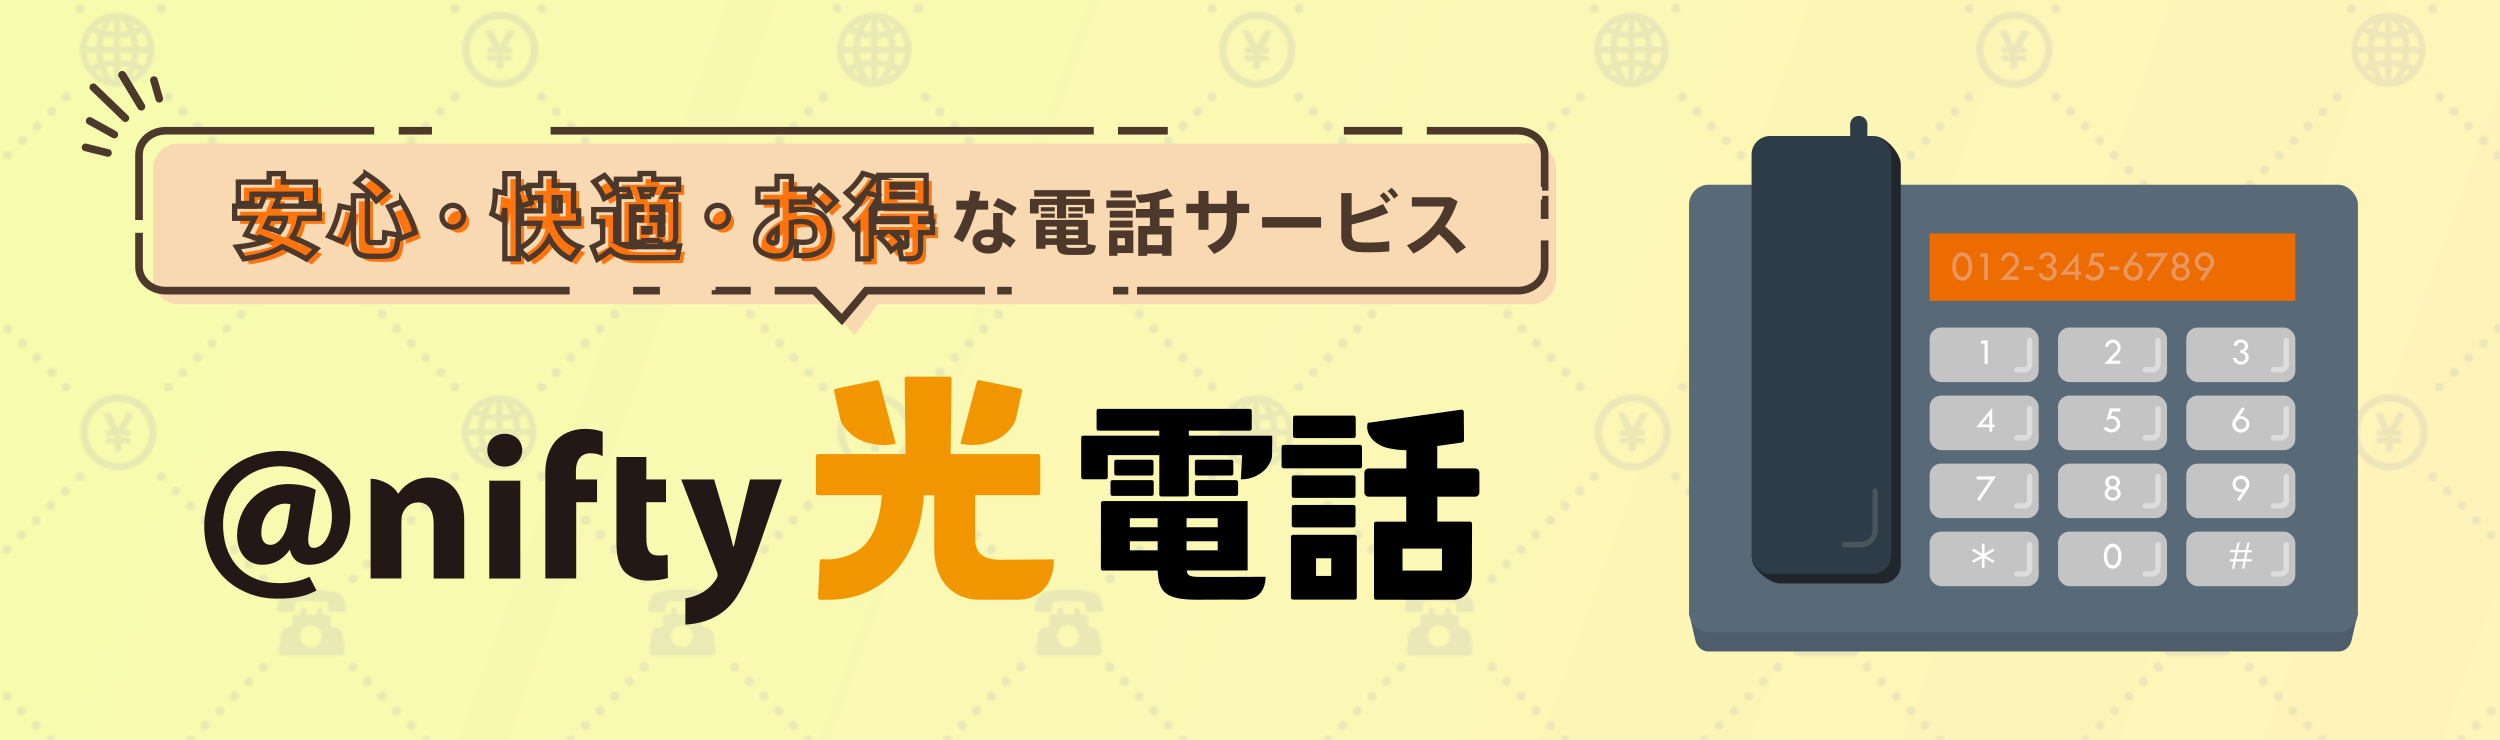 <?xml version="1.0" encoding="UTF-8"?>
<svg xmlns="http://www.w3.org/2000/svg" xmlns:xlink="http://www.w3.org/1999/xlink" viewBox="0 0 980 290">
  <defs>
    <style>
      .cls-1 {
        fill: #4c392c;
      }

      .cls-2 {
        filter: url(#drop-shadow-10);
      }

      .cls-3 {
        filter: url(#drop-shadow-7);
      }

      .cls-4 {
        fill: #ec6c00;
      }

      .cls-5 {
        fill: #fff;
      }

      .cls-6, .cls-7, .cls-8, .cls-9, .cls-10, .cls-11, .cls-12, .cls-13 {
        fill: none;
      }

      .cls-6, .cls-7, .cls-8, .cls-10, .cls-13 {
        stroke-linecap: round;
        stroke-linejoin: round;
      }

      .cls-6, .cls-8 {
        stroke: #bababa;
        stroke-width: 5px;
      }

      .cls-14 {
        fill: #f29600;
      }

      .cls-7 {
        stroke: #4b555b;
      }

      .cls-7, .cls-10 {
        stroke-width: 2.11px;
      }

      .cls-15 {
        fill: url(#_名称未設定グラデーション_102);
        opacity: .3;
      }

      .cls-15, .cls-16, .cls-17 {
        mix-blend-mode: multiply;
      }

      .cls-18 {
        filter: url(#drop-shadow-4);
      }

      .cls-19 {
        fill: #bababa;
      }

      .cls-20 {
        isolation: isolate;
      }

      .cls-21 {
        fill: #2e3c47;
      }

      .cls-22 {
        filter: url(#drop-shadow-8);
      }

      .cls-23 {
        fill: #1f272d;
      }

      .cls-24 {
        filter: url(#drop-shadow-3);
      }

      .cls-25 {
        filter: url(#drop-shadow-11);
      }

      .cls-26 {
        filter: url(#drop-shadow-1);
      }

      .cls-27 {
        fill: #e89760;
      }

      .cls-8 {
        stroke-dasharray: 0 0 0 11.4;
      }

      .cls-9 {
        stroke-width: 2.09px;
      }

      .cls-9, .cls-11 {
        stroke-miterlimit: 10;
      }

      .cls-9, .cls-11, .cls-13 {
        stroke: #4c392c;
      }

      .cls-28 {
        filter: url(#drop-shadow-6);
      }

      .cls-29 {
        fill: #fffadc;
      }

      .cls-30 {
        fill: #ff740d;
      }

      .cls-16 {
        fill: #f9d9b2;
      }

      .cls-31 {
        filter: url(#drop-shadow-5);
      }

      .cls-32 {
        fill: #4e5d6b;
      }

      .cls-33 {
        filter: url(#drop-shadow-2);
      }

      .cls-10 {
        stroke: #ddd;
      }

      .cls-34 {
        clip-path: url(#clippath);
      }

      .cls-11, .cls-13 {
        stroke-width: 3px;
      }

      .cls-35 {
        filter: url(#drop-shadow-9);
      }

      .cls-36 {
        fill: #586977;
      }

      .cls-37 {
        filter: url(#drop-shadow-13);
      }

      .cls-38 {
        fill: #231815;
      }

      .cls-17 {
        fill: url(#_新規パターンスウォッチ_2);
        opacity: .25;
      }

      .cls-39 {
        filter: url(#drop-shadow-12);
      }

      .cls-40 {
        fill: #c4c4c4;
      }
    </style>
    <linearGradient id="_名称未設定グラデーション_102" data-name="名称未設定グラデーション 102" x1="12.37" y1="-28.84" x2="949.37" y2="312.2" gradientUnits="userSpaceOnUse">
      <stop offset="0" stop-color="#e3ff3f"/>
      <stop offset="1" stop-color="#ffe66a"/>
    </linearGradient>
    <clipPath id="clippath">
      <rect class="cls-12" width="980" height="290"/>
    </clipPath>
    <pattern id="_新規パターンスウォッチ_2" data-name="新規パターンスウォッチ 2" x="0" y="0" width="417.62" height="419.55" patternTransform="translate(180.42 -2828.18) scale(.71)" patternUnits="userSpaceOnUse" viewBox="0 0 417.62 419.55">
      <g>
        <rect class="cls-12" width="417.62" height="419.55"/>
        <path class="cls-19" d="m42.01,22.01c0,4.27-1.31,8.24-3.55,11.53-.11.16-.23.32-.34.48-.23.32-.47.63-.72.94-.12.15-.25.3-.38.44-3.23,3.74-7.79,6.3-12.95,6.95-.33.04-.67.07-1,.1-.37.03-.75.05-1.13.05-.15,0-.29.01-.44.01h0c-.15,0-.29,0-.44-.01-.38,0-.75-.03-1.13-.05-.34-.03-.67-.06-1-.1-5.16-.65-9.72-3.2-12.95-6.95-.13-.15-.25-.29-.38-.44-.25-.31-.49-.62-.72-.94,0,0,.01,0,.02-.01,0,0-.02,0-.02,0-.11-.16-.23-.31-.33-.47-.61-.9-1.16-1.86-1.62-2.85q.07,0,0,0c-.79-1.7-1.36-3.52-1.67-5.42-.17-1.06-.26-2.14-.26-3.25,0-.27,0-.53.02-.8.16-4.19,1.57-8.05,3.88-11.22.11-.16.23-.31.35-.47.24-.31.49-.62.75-.91.13-.15.26-.3.39-.44,3.2-3.49,7.6-5.87,12.54-6.49.33-.04.67-.08,1-.1.37-.03.75-.05,1.13-.05.15,0,.29-.01.44-.01h0c.15,0,.29,0,.44.01.38,0,.75.03,1.13.05.34.03.67.06,1,.1,4.94.62,9.34,2.99,12.54,6.49.03.04.07.08.1.11.1.11.19.22.28.33.26.3.51.6.75.91.12.15.23.31.35.47.37.51.72,1.04,1.04,1.58.93,1.56,1.65,3.26,2.14,5.05.33,1.23.55,2.5.65,3.81.04.52.07,1.04.07,1.58ZM9.87,9.6c.7.35,1.42.67,2.16.96.55-1.33,1.21-2.6,1.96-3.82-1.5.74-2.9,1.71-4.13,2.86Zm-5.3,10.65h5.31c.07-1.35.24-2.67.48-3.96.15-.81.32-1.62.54-2.4-1.17-.44-2.3-.96-3.38-1.55-1.4,2.03-2.34,4.31-2.76,6.72-.07.4-.13.8-.17,1.2Zm6.14,9.2s0-.03,0-.04c-.45-1.81-.72-3.7-.83-5.64h-5.31c.23,2.26.93,4.46,2.03,6.45.17.31.35.62.54.92,1.14-.64,2.33-1.21,3.57-1.69Zm3.29,7.84c-.87-1.41-1.62-2.91-2.23-4.47-.83.33-1.64.7-2.41,1.12,1.35,1.37,2.92,2.51,4.64,3.36Zm5.74-6.21c-.93.06-1.85.16-2.75.31-.62.1-1.24.22-1.85.36.02.05.04.09.06.14,1.32,3.25,3.1,5.58,4.45,7.04.03,0,.06,0,.09,0v-7.86Zm0-7.31h-6.34c.09,1.58.32,3.13.68,4.62.73-.18,1.48-.33,2.24-.45,1.12-.19,2.26-.32,3.42-.38v-3.79Zm0-8.06c-1.89-.1-3.73-.37-5.49-.79-.33,1.22-.57,2.49-.72,3.79-.06.51-.11,1.02-.14,1.53h6.34v-4.54Zm0-10.64s-.06,0-.09,0c-1.26,1.35-2.93,3.52-4.23,6.5,1.39.31,2.84.52,4.32.6v-7.11Zm9.27,1.66c.54.87,1.03,1.78,1.47,2.71.17.37.34.74.5,1.11.74-.28,1.47-.6,2.16-.96-.22-.2-.45-.4-.68-.59-1.06-.89-2.22-1.66-3.45-2.28Zm-5.75,5.45c1.47-.09,2.91-.29,4.29-.6-.19-.44-.39-.85-.6-1.26-1.19-2.33-2.57-4.09-3.64-5.25-.02,0-.03,0-.05,0v7.11Zm0,8.06h6.34c-.11-1.83-.4-3.62-.87-5.32-1.75.42-3.59.68-5.47.78v4.54Zm4.6,11.51c-1.48-.35-3.03-.58-4.6-.67v7.86s.06,0,.09,0c1.37-1.47,3.19-3.86,4.51-7.18Zm1.06-3.37c.11-.44.2-.89.28-1.34.2-1.07.33-2.16.4-3.27h-6.34v3.79c1.24.07,2.46.21,3.66.42.68.12,1.35.25,2.01.41Zm4.72,5.55c-.77-.41-1.58-.79-2.41-1.12-.61,1.57-1.35,3.07-2.23,4.47,1.72-.85,3.29-1.99,4.64-3.36Zm4.79-10.16h-5.31c-.03.53-.07,1.06-.13,1.58-.15,1.4-.38,2.77-.71,4.1,1.24.48,2.43,1.04,3.57,1.69,1.42-2.23,2.3-4.75,2.57-7.37Zm0-3.52c-.06-.54-.15-1.07-.25-1.6-.46-2.26-1.36-4.41-2.69-6.32-1.08.59-2.21,1.11-3.38,1.55.56,2.03.9,4.16,1.01,6.36h5.31Z"/>
        <rect class="cls-12" x="0" y="0" width="44.02" height="44.02"/>
        <g>
          <line class="cls-6" x1="101.39" y1="102.83" x2="101.39" y2="102.83"/>
          <line class="cls-8" x1="93.33" y1="94.77" x2="49" y2="50.44"/>
          <line class="cls-6" x1="44.97" y1="46.41" x2="44.97" y2="46.41"/>
        </g>
        <g>
          <path class="cls-19" d="m22.01,213.77c-9.37,0-17,7.63-17,17s7.63,17,17,17,17-7.63,17-17-7.63-17-17-17m0-4c11.6,0,21,9.4,21,21s-9.4,21-21,21S1.01,242.36,1.01,230.77s9.4-21,21-21h0Z"/>
          <g>
            <path class="cls-19" d="m19.51,234.33h-3.52c-.38,0-.69.31-.69.69v.93c0,.38.31.69.69.69h3.52c.38,0,.69.31.69.69v2.93c0,.38.31.69.69.69h1.63c.38,0,.69-.31.69-.69v-2.93c0-.38.31-.69.69-.69h3.52c.38,0,.69-.31.69-.69v-.93c0-.38-.31-.69-.69-.69h-3.52c-.38,0-.69-.31-.69-.69v-.75c0-.38.31-.69.69-.69h3.52c.38,0,.69-.31.69-.69v-.93c0-.38-.31-.69-.69-.69h-1.56c-.53,0-.86-.57-.6-1.02l4.09-7.27c.26-.46-.07-1.02-.6-1.02h-1.77c-.25,0-.49.14-.61.37l-4.02,7.58c-.27.5-.99.48-1.23-.03l-3.5-7.52c-.11-.24-.36-.4-.62-.4h-1.72c-.51,0-.84.53-.62.99l3.55,7.34c.22.46-.11.99-.62.99h-1.61c-.38,0-.69.31-.69.69v.93c0,.38.31.69.69.69h3.52c.38,0,.69.31.69.69v.75c0,.38-.31.69-.69.69Z"/>
            <path class="cls-19" d="m23.65,240.25v-2.93c0-.13.11-.24.24-.24h3.52c.63,0,1.14-.51,1.14-1.14v-.93c0-.63-.51-1.14-1.14-1.14h-3.52c-.13,0-.24-.11-.24-.24v-.75c0-.13.11-.24.24-.24h3.52c.63,0,1.14-.51,1.14-1.14v-.93c0-.63-.51-1.14-1.14-1.14h-1.56c-.12,0-.18-.08-.2-.12s-.06-.13,0-.24l4.09-7.27c.2-.36.2-.78,0-1.13-.21-.35-.57-.56-.98-.56h-1.77c-.42,0-.81.23-1,.6l-4.02,7.58c-.06.11-.16.13-.21.13-.05,0-.16-.01-.21-.14l-3.5-7.52c-.19-.4-.59-.66-1.03-.66h-1.72c-.39,0-.75.2-.96.53-.21.33-.23.74-.06,1.1l3.55,7.34c.05.11,0,.2-.01.23-.02.03-.08.11-.2.11h-1.61c-.63,0-1.14.51-1.14,1.14v.93c0,.63.51,1.14,1.14,1.14h3.52c.13,0,.24.11.24.24v.75c0,.13-.11.24-.24.24h-3.52c-.63,0-1.14.51-1.14,1.14v.93c0,.63.51,1.14,1.14,1.14h3.52c.13,0,.24.11.24.24v2.93c0,.63.51,1.14,1.14,1.14h1.63c.63,0,1.14-.51,1.14-1.14Zm-4.14-5.47c.63,0,1.14-.51,1.14-1.14v-.75c0-.63-.51-1.14-1.14-1.14h-3.52c-.13,0-.24-.11-.24-.24v-.93c0-.13.11-.24.24-.24h1.61c.39,0,.75-.2.96-.53.21-.33.23-.75.06-1.1l-3.55-7.34c-.05-.11,0-.2.01-.23s.08-.11.2-.11h1.72c.09,0,.18.05.22.14l3.5,7.52c.18.39.57.65,1,.66.43.01.83-.22,1.03-.6l4.02-7.58c.04-.08.12-.13.21-.13h1.77c.12,0,.18.08.2.12.02.04.06.13,0,.24l-4.09,7.27c-.2.36-.2.78,0,1.13.21.35.57.56.98.56h1.56c.13,0,.24.11.24.24v.93c0,.13-.11.24-.24.24h-3.52c-.63,0-1.14.51-1.14,1.14v.75c0,.63.51,1.14,1.14,1.14h3.52c.13,0,.24.11.24.24v.93c0,.13-.11.24-.24.24h-3.52c-.63,0-1.14.51-1.14,1.14v2.93c0,.13-.11.24-.24.24h-1.63c-.13,0-.24-.11-.24-.24v-2.93c0-.63-.51-1.14-1.14-1.14h-3.52c-.13,0-.24-.11-.24-.24v-.93c0-.13.11-.24.24-.24h3.52Z"/>
          </g>
        </g>
        <g>
          <line class="cls-6" x1="44.97" y1="256.86" x2="44.97" y2="256.86"/>
          <line class="cls-8" x1="53.03" y1="264.91" x2="97.36" y2="309.24"/>
          <line class="cls-6" x1="101.39" y1="313.27" x2="101.39" y2="313.27"/>
        </g>
        <rect class="cls-12" x="0" y="210.44" width="44.02" height="44.02"/>
        <g>
          <line class="cls-6" x1="208.05" y1="208.05" x2="208.05" y2="208.05"/>
          <line class="cls-8" x1="199.99" y1="199.99" x2="155.66" y2="155.66"/>
          <line class="cls-6" x1="151.63" y1="151.63" x2="151.63" y2="151.63"/>
        </g>
        <g>
          <rect class="cls-12" x="100.67" y="105.24" width="44.02" height="44.02"/>
          <g>
            <path class="cls-19" d="m141.67,119.34l-1.02-4.67c-.66-2.06-2.27-3.62-4.26-4.26h0s-5.06-1.53-13.78-1.53-13.38,1.45-13.38,1.45h.02c-2.11.59-3.84,2.18-4.53,4.34l-1.02,4.67c-.28.88.38,1.79,1.3,1.79h7.03c.76,0,1.37-.61,1.37-1.37v-2.31c0-.98.74-1.8,1.71-1.89,2.11-.19,4.69-.33,7.69-.33s5.42.14,7.44.32c.97.09,1.71.91,1.71,1.89v2.32c0,.76.61,1.37,1.37,1.37h7.03c.93,0,1.59-.9,1.3-1.79Z"/>
            <path class="cls-19" d="m138.36,145.41h-31.37c-1.52,0-2.7-1.34-2.5-2.85l1.14-8.63c.32-2.42,2.39-4.23,4.83-4.23h0c.88,0,1.6-.72,1.6-1.6v-3.77c0-1,.81-1.81,1.81-1.81h1.82c.47,0,.86-.38.86-.86v-1.74c0-.49.4-.89.89-.89h1.24c.49,0,.89.4.89.89v1.74c0,.47.38.86.86.86h4.48c.47,0,.86-.38.86-.86v-1.74c0-.49.4-.89.89-.89h1.24c.49,0,.89.4.89.89v1.74c0,.47.38.86.86.86h1.82c1,0,1.81.81,1.81,1.81v3.77c0,.88.72,1.6,1.6,1.6,2.44,0,4.51,1.81,4.83,4.23l1.14,8.63c.2,1.51-.98,2.85-2.5,2.85Zm-10.02-10.83c0-3.34-2.71-6.05-6.05-6.05s-6.05,2.71-6.05,6.05,2.71,6.05,6.05,6.05,6.05-2.71,6.05-6.05Z"/>
          </g>
        </g>
        <g>
          <line class="cls-6" x1="415.12" y1="256.86" x2="415.12" y2="256.86"/>
          <line class="cls-8" x1="407.06" y1="264.91" x2="362.73" y2="309.24"/>
          <line class="cls-6" x1="358.7" y1="313.27" x2="358.7" y2="313.27"/>
        </g>
        <g>
          <line class="cls-6" x1="101.39" y1="360.63" x2="101.39" y2="360.63"/>
          <line class="cls-8" x1="93.33" y1="368.69" x2="49" y2="413.02"/>
          <line class="cls-6" x1="44.97" y1="417.05" x2="44.97" y2="417.05"/>
        </g>
        <g>
          <line class="cls-6" x1="200.39" y1="417.05" x2="200.39" y2="417.05"/>
          <line class="cls-8" x1="192.33" y1="408.99" x2="148" y2="364.66"/>
          <line class="cls-6" x1="143.97" y1="360.63" x2="143.97" y2="360.63"/>
        </g>
        <g>
          <rect class="cls-12" x="100.67" y="314.24" width="44.02" height="44.02"/>
          <path class="cls-19" d="m147.26,346.07c0,2.5-2.03,4.53-4.53,4.53h-40.12c-2.5,0-4.53-2.03-4.53-4.53h4.93v-21.15c0-2.72,2.09-4.94,4.66-4.94h29.99c2.57,0,4.66,2.22,4.66,4.94v21.15h4.93Zm-17.96,0h9.58v-21.15c0-.8-.55-1.48-1.2-1.48h-29.99c-.65,0-1.2.68-1.2,1.48v21.15h9.58v.8c0,.78.64,1.42,1.42,1.42h10.4c.78,0,1.42-.64,1.42-1.42v-.8Z"/>
        </g>
        <g>
          <line class="cls-6" x1="309.39" y1="151.63" x2="309.39" y2="151.63"/>
          <line class="cls-8" x1="301.33" y1="159.69" x2="257" y2="204.02"/>
          <line class="cls-6" x1="252.97" y1="208.05" x2="252.97" y2="208.05"/>
        </g>
        <g>
          <line class="cls-6" x1="143.97" y1="313.27" x2="143.97" y2="313.27"/>
          <line class="cls-8" x1="152.03" y1="305.21" x2="196.36" y2="260.88"/>
          <line class="cls-6" x1="200.39" y1="256.86" x2="200.39" y2="256.86"/>
        </g>
        <path class="cls-19" d="m249.1,230.77c0,4.27-1.31,8.24-3.55,11.53-.11.16-.23.32-.34.48-.23.32-.47.63-.72.94-.12.15-.25.3-.38.44-3.23,3.74-7.79,6.3-12.95,6.95-.33.04-.67.07-1,.1-.37.03-.75.05-1.13.05-.15,0-.29.01-.44.01h0c-.15,0-.29,0-.44-.01-.38,0-.75-.03-1.13-.05-.34-.03-.67-.06-1-.1-5.16-.65-9.72-3.2-12.95-6.95-.13-.15-.25-.29-.38-.44-.25-.31-.49-.62-.72-.94,0,0,.01,0,.02-.01,0,0-.02,0-.02,0-.11-.16-.23-.31-.33-.47-.61-.9-1.16-1.86-1.62-2.85q.07,0,0,0c-.79-1.7-1.36-3.52-1.67-5.42-.17-1.06-.26-2.14-.26-3.25,0-.27,0-.53.02-.8.16-4.19,1.57-8.05,3.88-11.22.11-.16.23-.31.35-.47.24-.31.49-.62.75-.91.13-.15.26-.3.39-.44,3.2-3.49,7.6-5.87,12.54-6.49.33-.04.67-.08,1-.1.37-.03.75-.05,1.13-.05.15,0,.29-.01.44-.01h0c.15,0,.29,0,.44.01.38,0,.75.03,1.13.05.34.03.67.06,1,.1,4.94.62,9.34,2.99,12.54,6.49.03.04.07.08.1.11.1.11.19.22.28.33.26.3.51.6.75.91.12.15.23.31.35.47.37.51.72,1.04,1.04,1.58.93,1.56,1.65,3.26,2.14,5.05.33,1.23.55,2.5.65,3.81.04.52.07,1.04.07,1.58Zm-32.14-12.41c.7.35,1.42.67,2.16.96.55-1.33,1.21-2.6,1.96-3.82-1.5.74-2.9,1.71-4.13,2.86Zm-5.3,10.65h5.31c.07-1.35.24-2.67.48-3.96.15-.81.32-1.62.54-2.4-1.17-.44-2.3-.96-3.38-1.55-1.4,2.03-2.34,4.31-2.76,6.72-.07.4-.13.8-.17,1.2Zm6.14,9.2s0-.03,0-.04c-.45-1.81-.72-3.7-.83-5.64h-5.31c.23,2.26.93,4.46,2.03,6.45.17.31.35.62.54.92,1.14-.64,2.33-1.21,3.57-1.69Zm3.29,7.84c-.87-1.41-1.62-2.91-2.23-4.47-.83.33-1.64.7-2.41,1.12,1.35,1.37,2.92,2.51,4.64,3.36Zm5.74-6.21c-.93.06-1.85.16-2.75.31-.62.1-1.24.22-1.85.36.02.05.04.09.06.14,1.32,3.25,3.1,5.58,4.45,7.04.03,0,.06,0,.09,0v-7.86Zm0-7.31h-6.34c.09,1.58.32,3.13.68,4.62.73-.18,1.48-.33,2.24-.45,1.12-.19,2.26-.32,3.42-.38v-3.79Zm0-8.06c-1.89-.1-3.73-.37-5.49-.79-.33,1.22-.57,2.49-.72,3.79-.06.51-.11,1.02-.14,1.53h6.34v-4.54Zm0-10.64s-.06,0-.09,0c-1.26,1.35-2.93,3.52-4.23,6.5,1.39.31,2.84.52,4.32.6v-7.11Zm9.27,1.66c.54.87,1.03,1.78,1.47,2.71.17.37.34.74.5,1.11.74-.28,1.47-.6,2.16-.96-.22-.2-.45-.4-.68-.59-1.06-.89-2.22-1.66-3.45-2.28Zm-5.75,5.45c1.47-.09,2.91-.29,4.29-.6-.19-.44-.39-.85-.6-1.26-1.19-2.33-2.57-4.09-3.64-5.25-.02,0-.03,0-.05,0v7.11Zm0,8.06h6.34c-.11-1.83-.4-3.62-.87-5.32-1.75.42-3.59.68-5.47.78v4.54Zm4.6,11.51c-1.48-.35-3.03-.58-4.6-.67v7.86s.06,0,.09,0c1.37-1.47,3.19-3.86,4.51-7.18Zm1.06-3.37c.11-.44.2-.89.28-1.34.2-1.07.33-2.16.4-3.27h-6.34v3.79c1.24.07,2.46.21,3.66.42.68.12,1.35.25,2.01.41Zm4.72,5.55c-.77-.41-1.58-.79-2.41-1.12-.61,1.57-1.35,3.07-2.23,4.47,1.72-.85,3.29-1.99,4.64-3.36Zm4.79-10.16h-5.31c-.03.53-.07,1.06-.13,1.58-.15,1.4-.38,2.77-.71,4.1,1.24.48,2.43,1.04,3.57,1.69,1.42-2.23,2.3-4.75,2.57-7.37Zm0-3.52c-.06-.54-.15-1.07-.25-1.6-.46-2.26-1.36-4.41-2.69-6.32-1.08.59-2.21,1.11-3.38,1.55.56,2.03.9,4.16,1.01,6.36h5.31Z"/>
        <rect class="cls-12" x="209.29" y="207.07" width="44.02" height="44.02"/>
        <g>
          <line class="cls-6" x1="313.23" y1="313.27" x2="313.23" y2="313.27"/>
          <line class="cls-8" x1="305.17" y1="305.21" x2="260.85" y2="260.88"/>
          <line class="cls-6" x1="256.82" y1="256.86" x2="256.82" y2="256.86"/>
        </g>
        <g>
          <path class="cls-19" d="m229.32,5.01c-9.37,0-17,7.63-17,17s7.63,17,17,17,17-7.63,17-17-7.63-17-17-17m0-4c11.6,0,21,9.4,21,21s-9.4,21-21,21-21-9.4-21-21S217.73,1.01,229.32,1.01h0Z"/>
          <g>
            <path class="cls-19" d="m226.82,25.58h-3.52c-.38,0-.69.31-.69.69v.93c0,.38.31.69.69.69h3.52c.38,0,.69.31.69.69v2.93c0,.38.31.69.69.69h1.63c.38,0,.69-.31.69-.69v-2.93c0-.38.31-.69.69-.69h3.52c.38,0,.69-.31.69-.69v-.93c0-.38-.31-.69-.69-.69h-3.52c-.38,0-.69-.31-.69-.69v-.75c0-.38.31-.69.69-.69h3.52c.38,0,.69-.31.69-.69v-.93c0-.38-.31-.69-.69-.69h-1.56c-.53,0-.86-.57-.6-1.02l4.09-7.27c.26-.46-.07-1.02-.6-1.02h-1.77c-.25,0-.49.14-.61.37l-4.02,7.58c-.27.5-.99.48-1.23-.03l-3.5-7.52c-.11-.24-.36-.4-.62-.4h-1.72c-.51,0-.84.53-.62.99l3.55,7.34c.22.46-.11.99-.62.99h-1.61c-.38,0-.69.31-.69.69v.93c0,.38.31.69.69.69h3.52c.38,0,.69.31.69.69v.75c0,.38-.31.69-.69.69Z"/>
            <path class="cls-19" d="m230.97,31.49v-2.93c0-.13.11-.24.24-.24h3.52c.63,0,1.14-.51,1.14-1.14v-.93c0-.63-.51-1.14-1.14-1.14h-3.52c-.13,0-.24-.11-.24-.24v-.75c0-.13.11-.24.24-.24h3.52c.63,0,1.14-.51,1.14-1.14v-.93c0-.63-.51-1.14-1.14-1.14h-1.56c-.12,0-.18-.08-.2-.12-.02-.04-.06-.13,0-.24l4.09-7.27c.2-.36.2-.78,0-1.13-.21-.35-.57-.56-.98-.56h-1.77c-.42,0-.81.23-1,.6l-4.02,7.58c-.06.11-.16.13-.21.13-.05,0-.16-.01-.21-.14l-3.5-7.52c-.19-.4-.59-.66-1.03-.66h-1.72c-.39,0-.75.2-.96.53-.21.33-.23.74-.06,1.1l3.56,7.34c.05.11,0,.2-.01.23-.02.03-.08.11-.2.11h-1.61c-.63,0-1.14.51-1.14,1.14v.93c0,.63.51,1.14,1.14,1.14h3.52c.13,0,.24.11.24.24v.75c0,.13-.11.24-.24.24h-3.52c-.63,0-1.14.51-1.14,1.14v.93c0,.63.51,1.14,1.14,1.14h3.52c.13,0,.24.11.24.24v2.93c0,.63.51,1.14,1.14,1.14h1.63c.63,0,1.14-.51,1.14-1.14Zm-4.14-5.47c.63,0,1.14-.51,1.14-1.14v-.75c0-.63-.51-1.14-1.14-1.14h-3.52c-.13,0-.24-.11-.24-.24v-.93c0-.13.11-.24.24-.24h1.61c.39,0,.75-.2.96-.53.21-.33.23-.74.06-1.1l-3.56-7.34c-.05-.11,0-.2.01-.23.02-.03.08-.11.2-.11h1.72c.09,0,.18.05.21.14l3.5,7.52c.18.39.57.65,1,.66.43,0,.83-.22,1.03-.6l4.02-7.58c.04-.08.12-.13.21-.13h1.77c.12,0,.18.08.2.12.02.04.06.13,0,.24l-4.09,7.27c-.2.36-.2.78,0,1.13.21.35.57.56.98.56h1.56c.13,0,.24.11.24.24v.93c0,.13-.11.24-.24.24h-3.52c-.63,0-1.14.51-1.14,1.14v.75c0,.63.51,1.14,1.14,1.14h3.52c.13,0,.24.11.24.24v.93c0,.13-.11.24-.24.24h-3.52c-.63,0-1.14.51-1.14,1.14v2.93c0,.13-.11.24-.24.24h-1.63c-.13,0-.24-.11-.24-.24v-2.93c0-.63-.51-1.14-1.14-1.14h-3.52c-.13,0-.24-.11-.24-.24v-.93c0-.13.11-.24.24-.24h3.52Z"/>
          </g>
        </g>
        <g>
          <line class="cls-6" x1="252.97" y1="46.41" x2="252.97" y2="46.41"/>
          <line class="cls-8" x1="261.03" y1="54.47" x2="305.36" y2="98.8"/>
          <line class="cls-6" x1="309.39" y1="102.83" x2="309.39" y2="102.83"/>
        </g>
        <rect class="cls-12" x="207.31" width="44.02" height="44.02"/>
        <g>
          <line class="cls-6" x1="208.05" y1="46.41" x2="208.05" y2="46.41"/>
          <line class="cls-8" x1="199.99" y1="54.47" x2="155.66" y2="98.8"/>
          <line class="cls-6" x1="151.63" y1="102.83" x2="151.63" y2="102.83"/>
        </g>
        <g>
          <line class="cls-6" x1="415.12" y1="46.41" x2="415.12" y2="46.41"/>
          <line class="cls-8" x1="407.06" y1="54.47" x2="362.73" y2="98.8"/>
          <line class="cls-6" x1="358.7" y1="102.83" x2="358.7" y2="102.83"/>
        </g>
        <g>
          <line class="cls-6" x1="415.12" y1="208.05" x2="415.12" y2="208.05"/>
          <line class="cls-8" x1="407.06" y1="199.99" x2="362.73" y2="155.66"/>
          <line class="cls-6" x1="358.7" y1="151.63" x2="358.7" y2="151.63"/>
        </g>
        <g>
          <rect class="cls-12" x="313.96" y="105.24" width="44.02" height="44.02"/>
          <g>
            <path class="cls-19" d="m354.95,119.34l-1.02-4.67c-.66-2.06-2.27-3.62-4.26-4.26h0s-5.06-1.53-13.78-1.53-13.38,1.45-13.38,1.45h.02c-2.11.59-3.84,2.18-4.53,4.34l-1.02,4.67c-.28.88.38,1.79,1.3,1.79h7.03c.76,0,1.37-.61,1.37-1.37v-2.31c0-.98.74-1.8,1.71-1.89,2.11-.19,4.69-.33,7.69-.33s5.42.14,7.44.32c.97.09,1.71.91,1.71,1.89v2.32c0,.76.61,1.37,1.37,1.37h7.03c.93,0,1.59-.9,1.3-1.79Z"/>
            <path class="cls-19" d="m351.65,145.41h-31.37c-1.52,0-2.7-1.34-2.5-2.85l1.14-8.63c.32-2.42,2.39-4.23,4.83-4.23h0c.88,0,1.6-.72,1.6-1.6v-3.77c0-1,.81-1.81,1.81-1.81h1.82c.47,0,.86-.38.86-.86v-1.74c0-.49.4-.89.89-.89h1.24c.49,0,.89.4.89.89v1.74c0,.47.38.86.86.86h4.48c.47,0,.86-.38.86-.86v-1.74c0-.49.4-.89.89-.89h1.24c.49,0,.89.4.89.89v1.74c0,.47.38.86.86.86h1.82c1,0,1.81.81,1.81,1.81v3.77c0,.88.72,1.6,1.6,1.6,2.44,0,4.51,1.81,4.83,4.23l1.14,8.63c.2,1.51-.98,2.85-2.5,2.85Zm-10.02-10.83c0-3.34-2.71-6.05-6.05-6.05s-6.05,2.71-6.05,6.05,2.71,6.05,6.05,6.05,6.05-2.71,6.05-6.05Z"/>
          </g>
        </g>
        <g>
          <line class="cls-6" x1="101.39" y1="151.63" x2="101.39" y2="151.63"/>
          <line class="cls-8" x1="93.33" y1="159.69" x2="49" y2="204.02"/>
          <line class="cls-6" x1="44.97" y1="208.05" x2="44.97" y2="208.05"/>
        </g>
        <g>
          <line class="cls-6" x1="101.39" y1="102.83" x2="101.39" y2="102.83"/>
          <line class="cls-8" x1="93.33" y1="94.77" x2="49" y2="50.44"/>
          <line class="cls-6" x1="44.97" y1="46.41" x2="44.97" y2="46.41"/>
        </g>
        <g>
          <rect class="cls-12" x="313.96" y="315.69" width="44.02" height="44.02"/>
          <path class="cls-19" d="m360.55,347.51c0,2.5-2.03,4.53-4.53,4.53h-40.12c-2.5,0-4.53-2.03-4.53-4.53h4.93v-21.15c0-2.72,2.09-4.94,4.66-4.94h29.99c2.57,0,4.66,2.22,4.66,4.94v21.15h4.93Zm-17.96,0h9.58v-21.15c0-.8-.55-1.48-1.2-1.48h-29.99c-.65,0-1.2.68-1.2,1.48v21.15h9.58v.8c0,.78.64,1.42,1.42,1.42h10.4c.78,0,1.42-.64,1.42-1.42v-.8Z"/>
        </g>
        <g>
          <line class="cls-6" x1="415.12" y1="417.05" x2="415.12" y2="417.05"/>
          <line class="cls-8" x1="407.06" y1="408.99" x2="362.73" y2="364.66"/>
          <line class="cls-6" x1="358.7" y1="360.63" x2="358.7" y2="360.63"/>
        </g>
        <g>
          <line class="cls-6" x1="313.23" y1="360.63" x2="313.23" y2="360.63"/>
          <line class="cls-8" x1="305.17" y1="368.69" x2="260.85" y2="413.02"/>
          <line class="cls-6" x1="256.82" y1="417.05" x2="256.82" y2="417.05"/>
        </g>
      </g>
    </pattern>
    <filter id="drop-shadow-1" filterUnits="userSpaceOnUse">
      <feOffset dx="5.4" dy="5.4"/>
      <feGaussianBlur result="blur" stdDeviation="0"/>
      <feFlood flood-color="#30221b" flood-opacity=".5"/>
      <feComposite in2="blur" operator="in"/>
      <feComposite in="SourceGraphic"/>
    </filter>
    <filter id="drop-shadow-2" filterUnits="userSpaceOnUse">
      <feOffset dx="0" dy="1.05"/>
      <feGaussianBlur result="blur-2" stdDeviation="0"/>
      <feFlood flood-color="#000" flood-opacity=".2"/>
      <feComposite in2="blur-2" operator="in"/>
      <feComposite in="SourceGraphic"/>
    </filter>
    <filter id="drop-shadow-3" filterUnits="userSpaceOnUse">
      <feOffset dx="0" dy="1.05"/>
      <feGaussianBlur result="blur-3" stdDeviation="0"/>
      <feFlood flood-color="#000" flood-opacity=".2"/>
      <feComposite in2="blur-3" operator="in"/>
      <feComposite in="SourceGraphic"/>
    </filter>
    <filter id="drop-shadow-4" filterUnits="userSpaceOnUse">
      <feOffset dx="0" dy="1.05"/>
      <feGaussianBlur result="blur-4" stdDeviation="0"/>
      <feFlood flood-color="#000" flood-opacity=".2"/>
      <feComposite in2="blur-4" operator="in"/>
      <feComposite in="SourceGraphic"/>
    </filter>
    <filter id="drop-shadow-5" filterUnits="userSpaceOnUse">
      <feOffset dx="0" dy="1.05"/>
      <feGaussianBlur result="blur-5" stdDeviation="0"/>
      <feFlood flood-color="#000" flood-opacity=".2"/>
      <feComposite in2="blur-5" operator="in"/>
      <feComposite in="SourceGraphic"/>
    </filter>
    <filter id="drop-shadow-6" filterUnits="userSpaceOnUse">
      <feOffset dx="0" dy="1.05"/>
      <feGaussianBlur result="blur-6" stdDeviation="0"/>
      <feFlood flood-color="#000" flood-opacity=".2"/>
      <feComposite in2="blur-6" operator="in"/>
      <feComposite in="SourceGraphic"/>
    </filter>
    <filter id="drop-shadow-7" filterUnits="userSpaceOnUse">
      <feOffset dx="0" dy="1.05"/>
      <feGaussianBlur result="blur-7" stdDeviation="0"/>
      <feFlood flood-color="#000" flood-opacity=".2"/>
      <feComposite in2="blur-7" operator="in"/>
      <feComposite in="SourceGraphic"/>
    </filter>
    <filter id="drop-shadow-8" filterUnits="userSpaceOnUse">
      <feOffset dx="0" dy="1.05"/>
      <feGaussianBlur result="blur-8" stdDeviation="0"/>
      <feFlood flood-color="#000" flood-opacity=".2"/>
      <feComposite in2="blur-8" operator="in"/>
      <feComposite in="SourceGraphic"/>
    </filter>
    <filter id="drop-shadow-9" filterUnits="userSpaceOnUse">
      <feOffset dx="0" dy="1.05"/>
      <feGaussianBlur result="blur-9" stdDeviation="0"/>
      <feFlood flood-color="#000" flood-opacity=".2"/>
      <feComposite in2="blur-9" operator="in"/>
      <feComposite in="SourceGraphic"/>
    </filter>
    <filter id="drop-shadow-10" filterUnits="userSpaceOnUse">
      <feOffset dx="0" dy="1.05"/>
      <feGaussianBlur result="blur-10" stdDeviation="0"/>
      <feFlood flood-color="#000" flood-opacity=".2"/>
      <feComposite in2="blur-10" operator="in"/>
      <feComposite in="SourceGraphic"/>
    </filter>
    <filter id="drop-shadow-11" filterUnits="userSpaceOnUse">
      <feOffset dx="0" dy="1.05"/>
      <feGaussianBlur result="blur-11" stdDeviation="0"/>
      <feFlood flood-color="#000" flood-opacity=".2"/>
      <feComposite in2="blur-11" operator="in"/>
      <feComposite in="SourceGraphic"/>
    </filter>
    <filter id="drop-shadow-12" filterUnits="userSpaceOnUse">
      <feOffset dx="0" dy="1.05"/>
      <feGaussianBlur result="blur-12" stdDeviation="0"/>
      <feFlood flood-color="#000" flood-opacity=".2"/>
      <feComposite in2="blur-12" operator="in"/>
      <feComposite in="SourceGraphic"/>
    </filter>
    <filter id="drop-shadow-13" filterUnits="userSpaceOnUse">
      <feOffset dx="0" dy="1.05"/>
      <feGaussianBlur result="blur-13" stdDeviation="0"/>
      <feFlood flood-color="#000" flood-opacity=".2"/>
      <feComposite in2="blur-13" operator="in"/>
      <feComposite in="SourceGraphic"/>
    </filter>
  </defs>
  <g class="cls-20">
    <g id="_レイヤー_1" data-name="レイヤー 1">
      <g>
        <rect class="cls-29" width="980" height="290"/>
        <rect class="cls-15" width="980" height="290"/>
        <g class="cls-34">
          <rect class="cls-17" x="-131.18" y="-35.38" width="1157.84" height="342.63"/>
        </g>
        <g>
          <g>
            <path class="cls-38" d="m123.8,192.06l-.33-.19c-2.27-1.26-6.51-2.12-10.31-2.12-13.09,0-20.22,10.37-20.22,20.11,0,6.91,3.97,11.54,9.95,11.54,4.39,0,8.05-2.08,10.75-5.96.75,3.79,3.5,5.96,7.55,5.96,9.75,0,16.8-8.76,16.1-20.47-.79-14.06-12.19-24.17-27.16-24.16-18.15.02-31.08,13.6-30.01,31.68,1.01,17.22,14.91,26.24,28.19,26.22,6.07,0,10.55-.51,15.36-2.99l.42-.22-2.78-5.37-.47.22c-3.02,1.46-7.2,2.28-11.17,2.29-12.98.02-21.4-7.99-22.17-20.94-.97-16.32,10.37-24.89,22.13-24.89,11.74,0,19.8,7.21,20.45,18.37.31,5.08-1.08,9.52-3.49,11.94-1.12,1.11-2.47,1.72-3.73,1.67-.64-.02-1.08-.21-1.4-.6-.75-.86-.84-2.9-.3-6.13,0,0,2.63-15.97,2.63-15.97m-17.71,21.53c-3.18,0-3.64-3-3.64-4.7,0-6.36,4.23-11.45,9.38-11.45.69,0,1.38.09,2.07.25-.13.79-1.18,7.51-1.18,7.51-.71,4.54-3.65,8.39-6.62,8.39"/>
            <rect class="cls-38" x="191.79" y="188.43" width="12.17" height="38.35"/>
            <path class="cls-38" d="m197.75,182.89c-4.03,0-6.73-2.84-6.72-6.45-.01-3.66,2.74-6.39,6.81-6.39s6.82,2.73,6.87,6.39c.01,3.61-2.67,6.45-6.89,6.45h-.07Z"/>
            <path class="cls-38" d="m261.72,217.42c-1.19.29-1.85.35-3.51.35-3.66,0-4.84-2.21-4.84-6.89v-14.01h7.71v-8.92h-7.71v-8.8h-11.72v33.57c0,5.53,1.06,9.19,3.24,11.49,1.98,2.03,5.3,3.39,9.13,3.39,3.43,0,6.22-.49,7.8-1.03l-.1-9.15Z"/>
            <path class="cls-38" d="m294,187.95l-4.64,19.02c-.54,2.33-1.16,5.18-1.7,7.26h-.26c-.52-2.01-1.25-4.89-1.84-7.24l-5.63-19.04h-12.9l13.75,35.53c.42.93.52,1.53.52,1.99,0,.49-.24,1.14-.65,1.71-1.19,1.67-4.07,6.03-11.98,7.36v10.32c5.09-.35,10.8-1.58,15.81-5.93,4.4-3.72,7.84-10,13.3-25.41l8.74-25.58h-12.51Z"/>
            <path class="cls-38" d="m155.97,193.44h.26c1.55-2.51,5.5-6.25,11.93-6.25,7.89,0,13.81,5.29,13.81,16.69v22.9h-11.98v-21.43c0-4.99-1.81-8.4-6.13-8.4-3.33,0-5.29,2.27-6.11,4.53-.3.69-.4,1.88-.4,2.95v22.34h-12.07v-39.1c4,0,9.05,2.64,10.68,5.76"/>
            <path class="cls-38" d="m231.41,177.69c2.14,0,3.58.42,4.83,1.16v-9.59c-1.34-.53-3.7-1.14-6.87-1.14-3.5,0-7.67,1.03-10.69,3.88-3.46,3.19-4.91,8.35-4.91,13.01v41.76h12.1v-29.91h8.17v-8.92h-8.27v-3.44c0-3.74,1.71-6.82,5.65-6.82"/>
          </g>
          <g>
            <path class="cls-14" d="m329.13,163.1c.1.45.28,1.19.4,1.64,0,0,.6,2.24,3.5,4.86,3.66,3.97,12.18,5.87,18.09,4.29l-6.4-24.2c-.12-.45-.59-.74-1.04-.64l-16.06,3.32c-.45.09-.74.54-.64.99l2.15,9.75Z"/>
            <path class="cls-14" d="m394.59,169.6c2.9-2.62,3.5-4.86,3.5-4.86.12-.45.3-1.18.4-1.64l2.15-9.75c.1-.45-.19-.9-.64-.99l-16.06-3.32c-.45-.09-.92.2-1.04.64l-6.4,24.2c5.91,1.59,14.43-.32,18.09-4.29Z"/>
            <path class="cls-14" d="m392.21,219.44c-9.32,0-9.96-5.08-9.96-8.64l.02-16.68h24.67c.46,0,.84-.38.84-.84v-14.45c0-.46-.38-.84-.84-.84h-34.29l.35-29.5c0-.46-.37-.84-.84-.84h-16.71c-.46,0-.84.38-.83.84l.38,29.5h-34.31c-.46,0-.84.38-.84.84v14.45c0,.46.38.84.84.84h25.02c-1.28,14.49-5.62,23.68-20.14,25.19h0s-.06-.02-.09-.02l-3.28-.08c-.46,0-.86.36-.88.82l-.63,14.23c-.02.46.34.84.81.84h3.28s.06-.02.09-.02v.02c22.42,0,35.88-17.29,37.27-40.98h4.08v20.86c0,14.3,8.88,20.12,17.64,20.12h14.9c8.08,0,14.37-5.29,14.37-15.83l-20.92.17Z"/>
          </g>
          <g>
            <g>
              <path d="m531.09,209.65h-24.27c-.43,0-.77.35-.77.77v23.84c0,.43.35.77.77.77l9.85.02h14.42c.43,0,.77-.35.77-.77v-23.87c0-.43-.35-.77-.77-.77Zm-9.25,16.12h-5.95v-6.92h5.95v6.92Z"/>
              <rect x="506.86" y="162.91" width="24.59" height="8.8" rx=".77" ry=".77"/>
              <rect x="502.38" y="174.39" width="31.52" height="9.2" rx=".77" ry=".77"/>
              <rect x="506.37" y="197.93" width="25" height="8.8" rx=".77" ry=".77"/>
              <rect x="506.37" y="186.36" width="25" height="8.8" rx=".77" ry=".77"/>
              <path d="m578.26,183.62h-14.86v-8.78s9.16-1.31,9.16-1.31l.61-.1c.42-.07.73-.44.73-.86l-.1-11.1c0-.65-.45-.97-1.13-.87l-36.51,5.16c-1.3,4.47,2.95,9.3,9.38,10.16,2.31.47,4.35.55,5.75.53v7.19h-14.78c-.93,0-1.68.75-1.68,1.68v7.7c0,.93.75,1.68,1.68,1.68h14.73v9.77s0,.02-.02.02h-11.84c-.43,0-.77.35-.77.77v29.07c0,.43.35.77.77.77l21,.02h0s.03,0,.08,0l3.75-.03c-.54,0-1.03.01-1.47.01.45,0,.94,0,1.48,0h5.83c4.08-.12,6.9-3.71,6.93-9.16h0l.06-20.69c0-.43-.35-.77-.77-.77h-12.83v-9.79h14.8c.93,0,1.68-.75,1.68-1.68v-7.7c0-.93-.75-1.68-1.68-1.68Zm-13.01,31.43v8.63h-15.47v-8.63h15.47Z"/>
            </g>
            <g>
              <rect x="435.32" y="188.2" width="16.94" height="6.19" rx=".74" ry=".74"/>
              <rect x="436.79" y="180.22" width="15.39" height="6.19" rx=".74" ry=".74"/>
              <path d="m484.43,226.15h-13.6c-4.24,0-5.46-.33-5.62-2.52h23.86v-27.2h-56.75c-.41,0-.74.33-.74.74l-.04,25.74c0,.41.33.74.74.74h9.81c.06,0,.1,0,.12-.01h.57l.03.02c.33,0,.47,0,.55-.02h10.46v-.02h0c.24,8.8,3.49,11.47,15.54,11.47l10.08-.04h-.01s3.86-.01,8.46.01c4.59.02,8.18-2.96,8.21-8.96l-11.65.04Zm-30.62-10.42h-10.91v-3.56h10.91v3.56Zm0-9.04h-10.91v-3.56h10.91v3.56Zm11.32-3.56h12.22v3.56h-12.22v-3.56Zm0,9.04h12.22v3.56h-12.22v-3.56Z"/>
              <rect x="468.39" y="180.22" width="15.07" height="6.19" rx=".74" ry=".74"/>
              <path d="m468.39,193.65v-4.7c0-.41.33-.74.74-.74h15.33c.48,0,.87.39.87.87v4.58c0,.41-.33.74-.74.74h-15.45c-.41,0-.74-.33-.74-.74Z"/>
              <path d="m498.2,170.77h-6.27s-24.37,0-24.37,0h0s-1.54,0-1.54,0v-1.95h.77s23.16,0,23.16,0c.41,0,.74-.33.74-.74v-7.06c0-.41-.33-.74-.74-.74h-59.35c-.41,0-.74.33-.74.74v7.06c0,.41.33.74.74.74h23.09s.75,0,.75,0v.75s0,.01,0,.02v.41s0,.01,0,.02v.75h-1.54s-28.33,0-28.33,0c-.41,0-.74.33-.74.74v15.61c0,.41.33.74.74.74h8.94c.41,0,.74-.33.74-.74v-8.7h20.2v15.46c0,.41.33.74.74.74h10.08c.41,0,.74-.33.74-.74v-15.46h20.92s-.51,9.46-.51,9.46c4.05.23,8.74-2.15,10.58-5.21,1.53-2.09,1.61-3.63,1.61-3.63.02-.31.03-.81.04-1.12l.08-6.61c0-.31-.24-.56-.55-.56Z"/>
            </g>
          </g>
        </g>
        <g>
          <path class="cls-13" d="m62.43,38.7c-.7-2.43-1.4-4.86-2.1-7.29"/>
          <path class="cls-13" d="m55.39,41.77c-2.49-4.13-4.98-8.27-7.47-12.4"/>
          <path class="cls-13" d="m55.39,41.77c-2.49-4.13-4.98-8.27-7.47-12.4"/>
          <path class="cls-13" d="m49.15,46.33c-4.19-4.04-8.38-8.08-12.57-12.12"/>
          <path class="cls-13" d="m44.81,52.74c-3.22-1.78-6.43-3.56-9.65-5.34"/>
          <path class="cls-13" d="m42.32,59.96c-2.93-.73-5.87-1.46-8.8-2.19"/>
        </g>
        <g>
          <path class="cls-16" d="m600,119.25h-255.93l-9.07,12-11.26-12H70c-5.52,0-10-4.48-10-10v-43c0-5.52,4.48-10,10-10h530c5.52,0,10,4.48,10,10v43c0,5.52-4.48,10-10,10Z"/>
          <g>
            <path class="cls-11" d="m146.69,51.25h-81.67c-2.91,0-5.54,1.04-7.44,2.73-1.9,1.69-3.08,4.02-3.08,6.59v25.68"/>
            <line class="cls-11" x1="169.33" y1="51.25" x2="156.31" y2="51.25"/>
            <line class="cls-11" x1="428.76" y1="51.25" x2="215.83" y2="51.25"/>
            <line class="cls-11" x1="457.77" y1="51.25" x2="438.24" y2="51.25"/>
            <line class="cls-11" x1="549.69" y1="51.25" x2="526.8" y2="51.25"/>
            <path class="cls-11" d="m604.5,73.25c.33,0,.67,0,1,0v-12.68c0-2.57-1.18-4.9-3.08-6.59-1.9-1.69-4.53-2.73-7.44-2.73h-35.67"/>
            <path class="cls-11" d="m605.5,85.82v-7.57c-.33,0-.67,0-1,0"/>
            <path class="cls-11" d="m445.71,113.93h149.27c2.91,0,5.54-1.04,7.44-2.73,1.9-1.69,3.08-4.02,3.08-6.59v-10.38"/>
            <line class="cls-11" x1="436.32" y1="113.93" x2="442.29" y2="113.93"/>
            <line class="cls-11" x1="390.9" y1="113.93" x2="396.6" y2="113.93"/>
            <polyline class="cls-11" points="303.7 113.93 319.24 113.93 330 125.25 339.57 113.93 386.1 113.93"/>
            <path class="cls-11" d="m280.5,113.75c0,.06-.02.12-.02.18h13.81"/>
            <line class="cls-11" x1="248.18" y1="113.93" x2="258.68" y2="113.93"/>
            <path class="cls-11" d="m54.5,91.25v13.36c0,2.57,1.18,4.9,3.08,6.59,1.9,1.69,4.53,2.73,7.44,2.73h158.3"/>
          </g>
          <g>
            <g>
              <path class="cls-30" d="m116.74,95.14c3.48,1.46,6.64,2.95,9.58,4.54l-4.05,3.98c-2.73-1.63-5.93-3.23-9.44-4.83-3.34,2.2-8.13,3.76-15.05,4.83l-2.77-4.62c5.32-.6,9.16-1.46,11.96-2.66-.92-.35-1.88-.71-2.84-1.1l-.32.6-5.22-1.67c.96-1.67,2.13-4.01,3.34-6.46h-7.77v-4.76h10.05c.71-1.63,1.42-3.23,1.95-4.58l5.68.64c-.53,1.21-1.1,2.56-1.74,3.94h17.25v4.76h-7.67c-.53,2.88-1.46,5.29-2.95,7.38Zm3.55-13.17v-3.66h-19.35v3.66h-5.32v-8.41h12.07v-3.34h5.57v3.34h12.57v8.41h-5.54Zm-6.18,5.79h-6.21c-.57,1.14-1.1,2.27-1.63,3.37,1.92.64,3.73,1.31,5.5,1.99,1.24-1.49,1.95-3.27,2.34-5.36Z"/>
              <path class="cls-30" d="m140.7,84.09v-5.18h5.5v15.34c0,2.66.28,2.98,1.56,3.02,1.14,0,2.73.04,3.87,0,1.14,0,1.31-.28,1.38-3.83l5.25.85c-.57,7.28-1.53,8.17-6.25,8.34-1.46.04-3.34.04-4.72,0-5.36-.14-6.6-1.6-6.6-8.41v-9.76c-.85,4.22-2.41,9.3-4.26,12.42l-5.32-2.17c1.99-2.91,3.66-7.81,4.33-11.75l5.25,1.14Zm4.93-13.77c3.59,2.31,6.35,4.47,8.41,6.71l-4.33,3.8c-1.85-2.38-4.51-4.76-7.81-7.06l3.73-3.44Zm13.99,10.93c2.7,4.44,4.44,8.38,5.32,12.07l-5.75,2.31c-.67-3.87-2.24-8.02-4.65-12.42l5.08-1.95Z"/>
              <path class="cls-30" d="m179.65,91.19c-2.31,0-4.22-1.92-4.22-4.26s1.92-4.26,4.26-4.26,4.26,1.92,4.26,4.26-1.92,4.26-4.26,4.26h-.04Z"/>
              <path class="cls-30" d="m229.4,99l-3.55,4.69c-3.51-1.74-6.35-4.44-8.38-8.2-1.49,2.98-4.05,5.75-8.16,8.17l-3.94-3.91v3.87h-5.29v-19.92c-.25,1.74-.57,3.3-1.06,4.51l-3.98-2.2c.89-2.06,1.28-5.64,1.35-8.91l3.69.82v-7.67h5.29v6.28l3.09-1.07c.43.99.82,1.92,1.14,2.8v-3.41h4.51v-4.69h5.33v4.69h7.56v9.98h1.99v4.86h-8.77c1.7,4.86,5.01,7.85,9.19,9.3Zm-15.3-14.16v-5.22h-4.08c.21.67.39,1.31.5,1.95l-4.33,1.49c-.14-1.21-.43-2.48-.82-3.83v20.52c5.57-2.88,7.74-6.14,8.45-10.05h-7.21v-4.86h7.49Zm7.67,0v-5.22h-2.34v5.22h2.34Z"/>
              <path class="cls-30" d="m244.75,97.26v-18.07h4.58c-.25-.92-.57-1.88-.96-2.77h-4.61v-3.98h9.3v-2.24h5.36v2.24h9.76v3.98h-4.65c-.39.85-.85,1.81-1.35,2.77h4.86v15.37c0,1.99-.57,3.09-2.17,3.44-.82.18-2.41.21-3.62.14l-.39-2.06v.43h-6.32v.6h-3.83v-8.73h2.95v-.89h-3.23v-3.3h3.23v-.92h-3.98v14.77h-3.59c1.1.53,2.31.71,3.66.75,4.01.11,14.02.11,18.78-.14l-.89,4.44c-4.58.11-14.16.18-18.64.04-3.12-.07-5.15-.75-7.49-2.91-1.81,1.42-3.51,2.56-5.11,3.55l-1.99-4.79c1.21-.57,2.59-1.24,4.01-2.09v-7.88h-3.51v-4.69h8.59v11.86c.43.43.82.78,1.24,1.1Zm-5.61-26.3c2.13,2.27,3.66,4.33,4.69,6.35l-4.76,2.63c-.82-2.09-2.2-4.26-4.05-6.5l4.12-2.48Zm18.32,8.24c.35-.92.67-1.88.96-2.77h-5.22c.35.96.64,1.92.82,2.77h3.44Zm-.5,13.92v-1.31h-2.41v1.31h2.41Zm3.9-4.72v5.72h.78c.25,0,.32-.11.32-.36v-10.47h-4.22v.92h3.48v3.3h-3.48v.89h3.12Z"/>
              <path class="cls-30" d="m283.48,91.19c-2.31,0-4.22-1.92-4.22-4.26s1.92-4.26,4.26-4.26,4.26,1.92,4.26,4.26-1.92,4.26-4.26,4.26h-.04Z"/>
              <path class="cls-30" d="m306.8,76.29v-4.97h5.61v4.97h7.14v5.08h-7.14v3.23c1.49-.25,3.02-.39,4.61-.39,6.85,0,10.26,3.48,10.26,9.19s-3.44,9.02-10.51,9.02c-.67,0-1.7-.07-2.56-.14l.18-5.29c.92.14,1.81.18,2.48.18,3.73,0,4.79-1.07,4.79-3.8,0-2.88-1.77-4.37-5.72-4.37-1.21,0-2.41.14-3.55.43v6.57c0,4.26-1.85,6.57-5.93,6.57-4.97,0-8.09-2.52-8.09-5.82,0-4.26,3.34-8.13,8.41-10.44v-4.93h-7.49v-5.08h7.49Zm-3.27,19.67c0,.75.64,1.49,1.85,1.49,1.06,0,1.42-.57,1.42-1.6v-4.05c-1.99,1.31-3.27,2.88-3.27,4.15Zm26.41-15.09l-3.87,3.69c-1.35-1.85-4.08-4.4-6.25-5.82l3.48-3.69c2.38,1.56,5.08,4.15,6.64,5.82Z"/>
              <path class="cls-30" d="m343.7,103.65h-5.29v-13.28c-.5.46-.99.92-1.53,1.38l-3.23-4.22c3.34-2.73,6.18-6.32,7.74-9.94l5.18,1.46c-.78,1.7-1.74,3.41-2.88,5.04v19.56Zm1.74-31.98c-1.81,3.23-4.69,6.75-7.81,9.55l-3.62-3.44c2.56-2.13,5.04-5.04,6.43-7.6l5.01,1.49Zm3.83,21.69h-4.69v-4.37h13.06v-1.06h-12.6v-4.19h22.12v4.19h-4.12v1.06h4.69v4.37h-4.69v6c0,2.41-.71,3.73-2.73,4.12-.99.18-3.16.21-4.69.14l-.99-4.86c.89.11,2.09.11,2.52.07.35-.04.5-.21.5-.57v-4.9h-5.75c1.56,1.31,2.8,2.59,3.76,3.83l-4.12,3.2c-1.03-1.7-2.59-3.44-4.51-5.18l2.24-1.85Zm15.94-22.47v12.07h-18.57v-12.07h18.57Zm-13.38,4.58h7.99v-.92h-7.99v.92Zm0,3.8h7.99v-.92h-7.99v.92Z"/>
            </g>
            <g>
              <path class="cls-9" d="m114.56,92.96c3.48,1.46,6.64,2.95,9.58,4.54l-4.05,3.98c-2.73-1.63-5.93-3.23-9.44-4.83-3.34,2.2-8.13,3.76-15.05,4.83l-2.77-4.62c5.32-.6,9.16-1.46,11.96-2.66-.92-.35-1.88-.71-2.84-1.1l-.32.6-5.22-1.67c.96-1.67,2.13-4.01,3.34-6.46h-7.77v-4.76h10.05c.71-1.63,1.42-3.23,1.95-4.58l5.68.64c-.53,1.21-1.1,2.56-1.74,3.94h17.25v4.76h-7.67c-.53,2.88-1.46,5.29-2.95,7.38Zm3.55-13.17v-3.66h-19.35v3.66h-5.32v-8.41h12.07v-3.34h5.57v3.34h12.57v8.41h-5.54Zm-6.18,5.79h-6.21c-.57,1.14-1.1,2.27-1.63,3.37,1.92.64,3.73,1.31,5.5,1.99,1.24-1.49,1.95-3.27,2.34-5.36Z"/>
              <path class="cls-9" d="m138.53,81.92v-5.18h5.5v15.34c0,2.66.28,2.98,1.56,3.02,1.14,0,2.73.04,3.87,0,1.14,0,1.31-.28,1.38-3.83l5.25.85c-.57,7.28-1.53,8.17-6.25,8.34-1.46.04-3.34.04-4.72,0-5.36-.14-6.6-1.6-6.6-8.41v-9.76c-.85,4.22-2.41,9.3-4.26,12.42l-5.32-2.17c1.99-2.91,3.66-7.81,4.33-11.75l5.25,1.14Zm4.93-13.77c3.59,2.31,6.35,4.47,8.41,6.71l-4.33,3.8c-1.85-2.38-4.51-4.76-7.81-7.06l3.73-3.44Zm13.99,10.93c2.7,4.44,4.44,8.38,5.32,12.07l-5.75,2.31c-.67-3.87-2.24-8.02-4.65-12.42l5.08-1.95Z"/>
              <path class="cls-9" d="m177.47,89.02c-2.31,0-4.22-1.92-4.22-4.26s1.92-4.26,4.26-4.26,4.26,1.92,4.26,4.26-1.92,4.26-4.26,4.26h-.04Z"/>
              <path class="cls-9" d="m227.22,96.83l-3.55,4.69c-3.51-1.74-6.35-4.44-8.38-8.2-1.49,2.98-4.05,5.75-8.16,8.17l-3.94-3.91v3.87h-5.29v-19.92c-.25,1.74-.57,3.3-1.06,4.51l-3.98-2.2c.89-2.06,1.28-5.64,1.35-8.91l3.69.82v-7.67h5.29v6.28l3.09-1.07c.43.99.82,1.92,1.14,2.8v-3.41h4.51v-4.69h5.33v4.69h7.56v9.98h1.99v4.86h-8.77c1.7,4.86,5.01,7.85,9.19,9.3Zm-15.3-14.16v-5.22h-4.08c.21.67.39,1.31.5,1.95l-4.33,1.49c-.14-1.21-.43-2.48-.82-3.83v20.52c5.57-2.88,7.74-6.14,8.45-10.05h-7.21v-4.86h7.49Zm7.67,0v-5.22h-2.34v5.22h2.34Z"/>
              <path class="cls-9" d="m242.58,95.09v-18.07h4.58c-.25-.92-.57-1.88-.96-2.77h-4.61v-3.98h9.3v-2.24h5.36v2.24h9.76v3.98h-4.65c-.39.85-.85,1.81-1.35,2.77h4.86v15.37c0,1.99-.57,3.09-2.17,3.44-.82.18-2.41.21-3.62.14l-.39-2.06v.43h-6.32v.6h-3.83v-8.73h2.95v-.89h-3.23v-3.3h3.23v-.92h-3.98v14.77h-3.59c1.1.53,2.31.71,3.66.75,4.01.11,14.02.11,18.78-.14l-.89,4.44c-4.58.11-14.16.18-18.64.04-3.12-.07-5.15-.75-7.49-2.91-1.81,1.42-3.51,2.56-5.11,3.55l-1.99-4.79c1.21-.57,2.59-1.24,4.01-2.09v-7.88h-3.51v-4.69h8.59v11.86c.43.43.82.78,1.24,1.1Zm-5.61-26.3c2.13,2.27,3.66,4.33,4.69,6.35l-4.76,2.63c-.82-2.09-2.2-4.26-4.05-6.5l4.12-2.48Zm18.32,8.24c.35-.92.67-1.88.96-2.77h-5.22c.35.96.64,1.92.82,2.77h3.44Zm-.5,13.92v-1.31h-2.41v1.31h2.41Zm3.9-4.72v5.72h.78c.25,0,.32-.11.32-.36v-10.47h-4.22v.92h3.48v3.3h-3.48v.89h3.12Z"/>
              <path class="cls-9" d="m281.3,89.02c-2.31,0-4.22-1.92-4.22-4.26s1.92-4.26,4.26-4.26,4.26,1.92,4.26,4.26-1.92,4.26-4.26,4.26h-.04Z"/>
              <path class="cls-9" d="m304.62,74.11v-4.97h5.61v4.97h7.14v5.08h-7.14v3.23c1.49-.25,3.02-.39,4.61-.39,6.85,0,10.26,3.48,10.26,9.19s-3.44,9.02-10.51,9.02c-.67,0-1.7-.07-2.56-.14l.18-5.29c.92.14,1.81.18,2.48.18,3.73,0,4.79-1.07,4.79-3.8,0-2.88-1.77-4.37-5.72-4.37-1.21,0-2.41.14-3.55.43v6.57c0,4.26-1.85,6.57-5.93,6.57-4.97,0-8.09-2.52-8.09-5.82,0-4.26,3.34-8.13,8.41-10.44v-4.93h-7.49v-5.08h7.49Zm-3.27,19.67c0,.75.64,1.49,1.85,1.49,1.06,0,1.42-.57,1.42-1.6v-4.05c-1.99,1.31-3.27,2.88-3.27,4.15Zm26.41-15.09l-3.87,3.69c-1.35-1.85-4.08-4.4-6.25-5.82l3.48-3.69c2.38,1.56,5.08,4.15,6.64,5.82Z"/>
              <path class="cls-9" d="m341.53,101.48h-5.29v-13.28c-.5.46-.99.92-1.53,1.38l-3.23-4.22c3.34-2.73,6.18-6.32,7.74-9.94l5.18,1.46c-.78,1.7-1.74,3.41-2.88,5.04v19.56Zm1.74-31.98c-1.81,3.23-4.69,6.75-7.81,9.55l-3.62-3.44c2.56-2.13,5.04-5.04,6.43-7.6l5.01,1.49Zm3.83,21.69h-4.69v-4.37h13.06v-1.06h-12.6v-4.19h22.12v4.19h-4.12v1.06h4.69v4.37h-4.69v6c0,2.41-.71,3.73-2.73,4.12-.99.18-3.16.21-4.69.14l-.99-4.86c.89.11,2.09.11,2.52.07.35-.04.5-.21.5-.57v-4.9h-5.75c1.56,1.31,2.8,2.59,3.76,3.83l-4.12,3.2c-1.03-1.7-2.59-3.44-4.51-5.18l2.24-1.85Zm15.94-22.47v12.07h-18.57v-12.07h18.57Zm-13.38,4.58h7.99v-.92h-7.99v.92Zm0,3.8h7.99v-.92h-7.99v.92Z"/>
            </g>
            <g>
              <path class="cls-1" d="m379.69,78.67c.31-1.38.54-2.74.68-4l3.98.48c-.17,1.07-.39,2.28-.68,3.52h3.69v3.52h-4.62c-1.38,4.74-3.38,9.7-5.41,12.74l-3.52-2.03c1.92-2.73,3.72-6.71,4.96-10.71h-3.89v-3.52h4.82Zm13.36,4.82c-.06.87-.11,1.95-.11,2.88,0,1.61.06,3.33.11,4.79,1.95.82,3.72,1.92,5.1,3.07l-2.2,2.9c-.87-.87-1.86-1.63-2.9-2.28-.34,2.99-2.09,4.57-5.61,4.57s-6.2-2.03-6.2-4.88c0-2.45,2.03-4.6,6.03-4.6.71,0,1.41.08,2.11.17-.06-1.18-.08-2.51-.08-3.72,0-.96,0-2.06.03-2.9h3.72Zm-5.81,9.42c-1.8,0-2.76.62-2.76,1.64,0,.93.9,1.66,2.48,1.66,1.75,0,2.51-.7,2.51-2.42v-.54c-.76-.23-1.49-.34-2.23-.34Zm9.45-8.29c-1.72-1.27-4.96-3.1-7.36-3.98l1.8-3.02c2.45.99,5.67,2.73,7.44,3.89l-1.89,3.1Z"/>
              <path class="cls-1" d="m414.34,77.97v-.93h-8.94v-2.51h21.94v2.51h-9.42v.93h10.97v5.7h-3.55v-3.33h-7.42v5.25h-3.58v-5.25h-7.19v3.33h-3.41v-5.7h10.6Zm15.23,18.24c-.39,3.19-1.1,3.64-4.82,3.72-1.61.03-3.89.03-5.44,0-3.81-.08-4.91-.85-5.02-3.95h-4.45v1.52h-3.67v-11.28h20.24v9.45l3.16.54Zm-16.1-15v1.63h-5.47v-1.63h5.47Zm0,2.51v1.61h-5.47v-1.61h5.47Zm.79,6.29v-1.18h-4.43v1.18h4.43Zm-4.43,2.14v1.27h4.43v-1.27h-4.43Zm12.89-2.14v-1.18h-4.79v1.18h4.79Zm-4.79,2.14v1.27h4.79v-1.27h-4.79Zm1.75,5.02c1.3.03,3.47.03,4.82,0,1.16-.03,1.41-.14,1.49-1.18h-8.04c.11.96.54,1.16,1.72,1.18Zm4.79-15.96v1.63h-5.67v-1.63h5.67Zm0,2.51v1.61h-5.67v-1.61h5.67Z"/>
              <path class="cls-1" d="m445.23,78.56v2.9h-11.53v-2.9h11.53Zm-7.22,11.79h6.26v8.85h-6.26v1.07h-3.24v-9.92h3.24Zm6.01-7.73v2.71h-8.99v-2.71h8.99Zm0,3.86v2.71h-8.99v-2.71h8.99Zm-.31-11.79v2.74h-8.37v-2.74h8.37Zm-2.73,21.48v-2.82h-2.96v2.82h2.96Zm8.71,3.27v.85h-3.5v-11.7h4.57v-3.27h-5.5v-3.38h5.5v-2.82c-1.44.23-2.85.39-4.15.45l-1.44-3.16c4.17-.11,9.53-1.18,12.41-2.48l2.09,2.93c-1.41.56-3.19,1.1-5.13,1.52v3.55h5.58v3.38h-5.58v3.27h4.68v11.7h-3.67v-.85h-5.86Zm5.86-3.36v-4.17h-5.86v4.17h5.86Z"/>
              <path class="cls-1" d="m469.82,79.89v-5.05h3.92v5.05h7.16v-5.1h4v5.1h4.77v3.64h-4.77v2c0,6.48-2.4,10.88-8.97,14.04l-2.65-3.19c6.2-2.65,7.61-5.98,7.61-10.71v-2.14h-7.16v6.54h-3.92v-6.54h-4.79v-3.64h4.79Z"/>
              <path class="cls-1" d="m517.86,85.1v4.12h-23.12v-4.12h23.12Z"/>
              <path class="cls-1" d="m544.2,83.41c-4.06,1.78-9.11,3.44-14.35,4.57v3.13c0,2.82.82,3.69,3.47,3.89.76.06,1.92.08,3.19.08,2.57,0,5.75-.17,8.09-.54v4.03c-2.42.23-5.36.34-7.92.34-1.61,0-3.04-.06-4.12-.11-4.31-.28-6.8-2.57-6.8-6.26v-16.83h4.09v8.63c4.54-1.1,9.28-2.82,12.32-4.37l2.03,3.44Zm-1.78-8.04c1.1,1.01,1.78,1.78,2.62,3.02l-1.64,1.33c-.85-1.24-1.52-2.09-2.57-3.02l1.58-1.33Zm3.07-1.78c1.1.99,1.75,1.78,2.62,2.99l-1.61,1.33c-.85-1.21-1.49-2.03-2.62-2.99l1.61-1.33Z"/>
              <path class="cls-1" d="m574.67,96.94l-3.64,2.48c-1.83-2.54-4.4-5.36-6.99-7.67-2.93,3.24-6.34,5.81-9.95,7.67l-2.59-3.27c7.42-3.3,13.03-9.81,14.69-15.2h-12.74v-3.61h15.14l2.79,1.58c-1.21,3.69-2.88,6.96-4.91,9.81,2.93,2.54,5.84,5.47,8.2,8.21Z"/>
            </g>
          </g>
        </g>
        <g class="cls-26">
          <g>
            <path class="cls-32" d="m918.9,234.89h-262.2l2.5,10.8c.58,2.52,2.68,4.29,5.09,4.29h247.02c2.41,0,4.5-1.77,5.09-4.29l2.5-10.8Z"/>
            <rect class="cls-36" x="656.7" y="67.01" width="262.2" height="175.43" rx="7.8" ry="7.8"/>
            <g>
              <g>
                <path class="cls-23" d="m732.39,223.33h-40.09c-4.03,0-10.96-5.78-10.96-9.82l3.66-154.53c0-4.03,3.27-7.31,7.31-7.31l38.16-3.54c3.96.66,9.24,6.81,9.24,10.84v157.04c0,4.03-3.27,7.31-7.31,7.31Z"/>
                <rect class="cls-21" x="681.22" y="47.9" width="54.7" height="171.65" rx="7.31" ry="7.31"/>
              </g>
              <g>
                <g>
                  <rect class="cls-4" x="751.02" y="86.11" width="143.36" height="26.41"/>
                  <g>
                    <path class="cls-27" d="m763.85,93.49c1.15,0,2.09.52,2.81,1.55.72,1.03,1.08,2.38,1.08,4.03s-.39,3.08-1.17,4.09c-.78,1.02-1.71,1.52-2.79,1.52s-2.07-.52-2.82-1.56c-.75-1.04-1.12-2.36-1.12-3.97,0-1.78.39-3.17,1.16-4.17s1.69-1.49,2.77-1.49h.08Zm2.4,5.56c0-1.18-.23-2.16-.7-2.92s-1.05-1.14-1.76-1.14-1.33.38-1.79,1.13c-.46.75-.69,1.75-.69,2.98s.23,2.21.7,2.95c.47.74,1.07,1.12,1.81,1.12s1.3-.38,1.75-1.14.68-1.75.68-2.98Z"/>
                    <path class="cls-27" d="m771.11,93.87h2.72v10.46h-1.42v-9.07h-1.79l.48-1.38Z"/>
                    <path class="cls-27" d="m781.82,102.93h3.99v1.4h-7.16l5.34-5.68c.4-.44.6-.92.6-1.45,0-.62-.21-1.16-.63-1.61-.42-.46-.92-.68-1.49-.68-.47,0-.92.15-1.33.45-.41.3-.68.77-.81,1.4h-1.38c.14-1.03.54-1.83,1.22-2.41s1.48-.86,2.39-.86,1.71.36,2.4,1.08,1.02,1.58,1.02,2.57c0,.48-.09.92-.26,1.31-.17.4-.48.83-.92,1.3l-2.98,3.18Z"/>
                    <path class="cls-27" d="m787.95,99.05h3.82v1.4h-3.82v-1.4Z"/>
                    <path class="cls-27" d="m795.52,96.2h-1.53c.1-.88.45-1.56,1.04-2.02.6-.46,1.32-.7,2.16-.7.97,0,1.78.28,2.41.83.64.55.96,1.25.96,2.08,0,1.04-.53,1.83-1.58,2.38,1.23.64,1.85,1.51,1.85,2.63,0,.88-.34,1.64-1.01,2.28-.67.64-1.47.97-2.39.97s-1.73-.23-2.41-.7-1.12-1.2-1.34-2.2h1.56c.34,1.09,1.04,1.63,2.09,1.63.54,0,1.01-.19,1.41-.56.4-.37.6-.8.6-1.3s-.18-.99-.55-1.42c-.37-.43-.97-.65-1.81-.67v-1.3c.64-.01,1.15-.17,1.51-.47.37-.3.55-.69.55-1.17s-.17-.9-.51-1.24c-.34-.34-.75-.51-1.24-.51-.46,0-.83.12-1.1.35s-.5.6-.67,1.1Z"/>
                    <path class="cls-27" d="m809.34,93.52v7.52h1.01v1.23h-1.01v2.06h-1.28v-2.06h-5.88l7.16-8.75Zm-1.32,3.34l-3.33,4.19h3.36v-4.19h-.03Z"/>
                    <path class="cls-27" d="m814.59,93.82h4.73v1.42h-3.62l-.56,2.01c.42-.04.66-.07.73-.07.92,0,1.73.37,2.41,1.1.69.74,1.03,1.6,1.03,2.58,0,1.06-.39,1.96-1.17,2.69-.78.73-1.74,1.1-2.86,1.1-1.43,0-2.59-.62-3.47-1.87l1.28-.82c.63.79,1.38,1.19,2.25,1.19.71,0,1.3-.22,1.77-.67s.7-1.01.7-1.69-.24-1.21-.73-1.66c-.49-.45-1.08-.68-1.79-.68-.42,0-.79.08-1.1.23-.31.15-.66.39-1.04.72l1.45-5.58Z"/>
                    <path class="cls-27" d="m821.47,99.05h3.82v1.4h-3.82v-1.4Z"/>
                    <path class="cls-27" d="m831.45,93.27l1.09.75-2.3,3.37c.19-.02.33-.03.4-.03l.3-.02c.98,0,1.84.35,2.58,1.05s1.11,1.5,1.11,2.41c0,1.08-.37,2-1.1,2.75s-1.63,1.13-2.69,1.13-1.96-.37-2.72-1.11-1.13-1.63-1.13-2.67c0-.8.24-1.54.71-2.22l3.75-5.41Zm1.69,7.58c0-.64-.23-1.19-.69-1.65-.46-.46-1-.7-1.63-.7s-1.17.23-1.64.7c-.47.47-.7,1.02-.7,1.64s.23,1.19.68,1.64,1.01.67,1.66.67,1.19-.22,1.64-.67.68-1,.68-1.64Z"/>
                    <path class="cls-27" d="m835.93,93.81h8.65l-7.38,11.03-1.1-.73,5.93-8.92h-6.1v-1.38Z"/>
                    <path class="cls-27" d="m851.45,98.89c.54.31.95.7,1.21,1.17.26.47.4.95.4,1.45,0,.87-.35,1.61-1.05,2.23-.7.62-1.56.93-2.56.93s-1.87-.31-2.57-.92-1.05-1.36-1.05-2.24c0-1.06.51-1.93,1.53-2.61-.43-.38-.75-.75-.95-1.12-.2-.37-.3-.8-.3-1.29,0-.8.33-1.51.98-2.1.66-.6,1.43-.9,2.32-.9s1.66.3,2.32.89c.66.59.99,1.28.99,2.08,0,.93-.42,1.74-1.27,2.44Zm.1,2.58c0-.53-.21-.98-.64-1.36s-.94-.57-1.54-.57-1.07.19-1.47.56-.59.84-.59,1.4.21,1,.62,1.36c.41.36.93.54,1.55.54.58,0,1.06-.19,1.46-.56.4-.37.6-.83.6-1.38Zm-.34-4.96c0-.49-.18-.91-.53-1.26-.35-.35-.78-.52-1.28-.52s-.92.17-1.27.52c-.35.35-.53.77-.53,1.26s.18.91.53,1.26c.35.35.78.52,1.27.52s.92-.17,1.28-.52c.35-.35.53-.77.53-1.26Z"/>
                    <path class="cls-27" d="m858.15,104.87l-1.12-.78,2.31-3.35c-.32.04-.57.07-.74.07-1.04,0-1.91-.35-2.61-1.05-.7-.7-1.05-1.56-1.05-2.59s.38-1.86,1.15-2.6,1.66-1.11,2.68-1.11,1.9.38,2.66,1.13c.76.75,1.14,1.63,1.14,2.63,0,.81-.26,1.59-.77,2.34l-3.64,5.32Zm2.93-7.56c0-.65-.23-1.2-.68-1.67s-1-.7-1.63-.7c-.67,0-1.23.23-1.68.69-.45.46-.67,1.03-.67,1.71,0,.63.24,1.16.72,1.61.48.45,1.05.67,1.73.67.62,0,1.15-.22,1.58-.67.43-.45.65-1,.65-1.64Z"/>
                  </g>
                </g>
                <g>
                  <g class="cls-33">
                    <rect class="cls-40" x="751.02" y="121.95" width="42.76" height="21.38" rx="4.46" ry="4.46"/>
                  </g>
                  <path class="cls-10" d="m790.22,128.06v9.35c0,1.19-.96,2.15-2.15,2.15h-2.84"/>
                  <path class="cls-5" d="m771.41,128.06h2.38v9.15h-1.24v-7.94h-1.56l.42-1.21Z"/>
                </g>
                <g>
                  <g class="cls-24">
                    <rect class="cls-40" x="851.62" y="121.95" width="42.76" height="21.38" rx="4.46" ry="4.46"/>
                  </g>
                  <path class="cls-10" d="m890.82,128.06v9.35c0,1.19-.96,2.15-2.15,2.15h-2.84"/>
                  <path class="cls-5" d="m871.48,130.1h-1.34c.09-.77.39-1.36.91-1.77.52-.41,1.15-.61,1.89-.61.85,0,1.55.24,2.11.73s.84,1.09.84,1.82c0,.91-.46,1.6-1.38,2.08,1.08.56,1.62,1.32,1.62,2.3,0,.77-.29,1.43-.88,2-.59.56-1.29.85-2.09.85s-1.51-.2-2.11-.61c-.59-.41-.98-1.05-1.17-1.93h1.37c.3.95.91,1.43,1.83,1.43.47,0,.88-.16,1.23-.49s.53-.7.53-1.13-.16-.87-.48-1.24c-.32-.38-.85-.57-1.58-.59v-1.14c.56,0,1-.15,1.32-.41.32-.27.48-.61.48-1.02s-.15-.79-.45-1.08c-.3-.3-.66-.45-1.09-.45-.4,0-.73.1-.97.3-.24.2-.43.52-.58.97Z"/>
                </g>
                <g>
                  <g class="cls-18">
                    <rect class="cls-40" x="801.32" y="121.95" width="42.76" height="21.38" rx="4.46" ry="4.46"/>
                  </g>
                  <path class="cls-10" d="m840.52,128.06v9.35c0,1.19-.96,2.15-2.15,2.15h-2.84"/>
                  <path class="cls-5" d="m822.26,135.98h3.49v1.22h-6.27l4.67-4.97c.35-.38.53-.81.53-1.27,0-.54-.19-1.01-.55-1.41-.37-.4-.8-.6-1.3-.6-.41,0-.8.13-1.16.4-.36.26-.6.67-.71,1.22h-1.21c.12-.9.48-1.61,1.07-2.11.59-.5,1.29-.75,2.09-.75s1.5.32,2.1.95c.6.63.89,1.38.89,2.25,0,.42-.08.8-.23,1.15s-.42.73-.8,1.13l-2.61,2.79Z"/>
                </g>
                <g>
                  <g class="cls-31">
                    <rect class="cls-40" x="751.02" y="148.61" width="42.76" height="21.38" rx="4.46" ry="4.46"/>
                  </g>
                  <path class="cls-10" d="m790.22,154.73v9.35c0,1.19-.96,2.15-2.15,2.15h-2.84"/>
                  <path class="cls-5" d="m775.53,154.42v6.58h.89v1.07h-.89v1.8h-1.12v-1.8h-5.14l6.27-7.66Zm-1.15,2.92l-2.91,3.66h2.94v-3.66h-.03Z"/>
                </g>
                <g>
                  <g class="cls-28">
                    <rect class="cls-40" x="851.62" y="148.61" width="42.76" height="21.38" rx="4.46" ry="4.46"/>
                  </g>
                  <path class="cls-10" d="m890.82,154.73v9.35c0,1.19-.96,2.15-2.15,2.15h-2.84"/>
                  <path class="cls-5" d="m873.59,154.2l.95.66-2.02,2.95c.17-.02.29-.03.35-.03h.27c.86-.01,1.61.29,2.26.9.65.61.97,1.31.97,2.11,0,.95-.32,1.75-.97,2.41-.64.66-1.43.99-2.36.99s-1.72-.32-2.38-.97c-.66-.65-.99-1.42-.99-2.34,0-.7.21-1.35.62-1.95l3.28-4.73Zm1.48,6.63c0-.56-.2-1.04-.6-1.44-.4-.41-.88-.61-1.42-.61s-1.03.21-1.43.62c-.41.41-.61.89-.61,1.44s.2,1.05.59,1.44.88.59,1.45.59,1.04-.2,1.43-.59c.39-.39.59-.87.59-1.43Z"/>
                </g>
                <g>
                  <g class="cls-3">
                    <rect class="cls-40" x="801.32" y="148.61" width="42.76" height="21.38" rx="4.46" ry="4.46"/>
                  </g>
                  <path class="cls-10" d="m840.52,154.73v9.35c0,1.19-.96,2.15-2.15,2.15h-2.84"/>
                  <path class="cls-5" d="m821.61,154.68h4.13v1.24h-3.17l-.49,1.76c.37-.04.58-.06.63-.06.81,0,1.51.32,2.11.96.6.64.9,1.4.9,2.26,0,.93-.34,1.71-1.03,2.35-.68.64-1.52.96-2.5.96-1.25,0-2.27-.54-3.04-1.63l1.12-.71c.55.69,1.21,1.04,1.97,1.04.62,0,1.14-.2,1.55-.59.41-.39.62-.88.62-1.48s-.21-1.06-.64-1.46-.95-.59-1.57-.59c-.37,0-.69.07-.96.2-.27.13-.58.34-.91.63l1.27-4.88Z"/>
                </g>
                <g>
                  <g class="cls-22">
                    <rect class="cls-40" x="751.02" y="175.28" width="42.76" height="21.38" rx="4.46" ry="4.46"/>
                  </g>
                  <path class="cls-10" d="m790.22,181.4v9.35c0,1.19-.96,2.15-2.15,2.15h-2.84"/>
                  <path class="cls-5" d="m769.46,181.34h7.57l-6.46,9.65-.96-.64,5.19-7.8h-5.34v-1.21Z"/>
                </g>
                <g>
                  <g class="cls-35">
                    <rect class="cls-40" x="851.62" y="175.28" width="42.76" height="21.38" rx="4.46" ry="4.46"/>
                  </g>
                  <path class="cls-10" d="m890.82,181.4v9.35c0,1.19-.96,2.15-2.15,2.15h-2.84"/>
                  <path class="cls-5" d="m872.53,191.02l-.98-.68,2.02-2.93c-.28.04-.5.06-.65.06-.91,0-1.67-.31-2.28-.92s-.92-1.37-.92-2.27.33-1.63,1-2.28,1.45-.97,2.34-.97,1.66.33,2.32.99c.67.66,1,1.43,1,2.3,0,.71-.23,1.39-.68,2.05l-3.18,4.65Zm2.56-6.61c0-.57-.2-1.05-.6-1.46-.4-.41-.87-.61-1.43-.61-.59,0-1.08.2-1.47.6-.39.4-.59.9-.59,1.5,0,.55.21,1.02.63,1.41.42.39.92.59,1.51.59.54,0,1-.2,1.38-.59s.57-.87.57-1.44Z"/>
                </g>
                <g>
                  <g class="cls-2">
                    <rect class="cls-40" x="801.32" y="175.28" width="42.76" height="21.38" rx="4.46" ry="4.46"/>
                  </g>
                  <path class="cls-10" d="m840.52,181.4v9.35c0,1.19-.96,2.15-2.15,2.15h-2.84"/>
                  <path class="cls-5" d="m824.53,185.79c.48.27.83.61,1.06,1.02.23.41.35.83.35,1.26,0,.76-.31,1.41-.92,1.95-.61.54-1.36.81-2.24.81s-1.64-.27-2.25-.8-.92-1.19-.92-1.96c0-.93.45-1.69,1.34-2.29-.38-.33-.66-.66-.83-.98-.17-.32-.26-.7-.26-1.13,0-.7.29-1.32.86-1.84s1.25-.78,2.03-.78,1.46.26,2.03.78c.58.52.86,1.12.86,1.82,0,.81-.37,1.52-1.11,2.13Zm.09,2.26c0-.46-.19-.86-.56-1.19-.37-.33-.82-.5-1.34-.5s-.94.17-1.28.49-.52.74-.52,1.22.18.87.54,1.19c.36.32.81.48,1.36.48.5,0,.93-.16,1.28-.49.35-.33.52-.73.52-1.2Zm-.3-4.34c0-.43-.15-.8-.46-1.1-.31-.3-.68-.46-1.12-.46s-.8.15-1.11.46c-.31.3-.46.67-.46,1.1s.15.8.46,1.1c.31.3.68.46,1.11.46s.81-.15,1.12-.46c.31-.3.46-.67.46-1.1Z"/>
                </g>
                <g>
                  <g class="cls-25">
                    <rect class="cls-40" x="751.02" y="201.95" width="42.76" height="21.38" rx="4.46" ry="4.46"/>
                  </g>
                  <path class="cls-10" d="m790.22,208.07v9.35c0,1.19-.96,2.15-2.15,2.15h-2.84"/>
                  <path class="cls-5" d="m775.87,209.65l.5.86-3.38,1.95,3.38,1.95-.5.86-3.36-1.95v3.89h-1v-3.89l-3.36,1.95-.5-.86,3.38-1.95-3.38-1.95.5-.86,3.36,1.95v-3.89h1v3.89l3.36-1.95Z"/>
                </g>
                <g>
                  <g class="cls-39">
                    <rect class="cls-40" x="851.62" y="201.95" width="42.76" height="21.38" rx="4.46" ry="4.46"/>
                  </g>
                  <path class="cls-10" d="m890.82,208.07v9.35c0,1.19-.96,2.15-2.15,2.15h-2.84"/>
                  <path class="cls-5" d="m868.72,210.21h2.36l.61-2.9h.87l-.61,2.9h3.03l.6-2.9h.88l-.62,2.9h1.43v.89h-1.6l-.55,2.67h2.16v.89h-2.34l-.6,2.89h-.88l.62-2.89h-3.06l-.6,2.89h-.88l.61-2.89h-1.42v-.89h1.61l.56-2.67h-2.17v-.89Zm3.04.89l-.57,2.66h3.05l.55-2.66h-3.03Z"/>
                </g>
                <g>
                  <g class="cls-37">
                    <rect class="cls-40" x="801.32" y="201.95" width="42.76" height="21.38" rx="4.46" ry="4.46"/>
                  </g>
                  <path class="cls-10" d="m840.52,208.07v9.35c0,1.19-.96,2.15-2.15,2.15h-2.84"/>
                  <path class="cls-5" d="m822.82,207.73c1.01,0,1.83.45,2.46,1.36.63.91.95,2.08.95,3.53s-.34,2.69-1.02,3.58c-.68.89-1.49,1.33-2.45,1.33s-1.81-.46-2.47-1.37c-.66-.91-.98-2.07-.98-3.48,0-1.56.34-2.78,1.01-3.65.67-.87,1.48-1.31,2.42-1.31h.07Zm2.1,4.87c0-1.04-.2-1.89-.61-2.56-.41-.67-.92-1-1.54-1s-1.16.33-1.56.99-.6,1.53-.6,2.61.2,1.93.61,2.58c.41.65.94.98,1.58.98s1.13-.33,1.53-1c.4-.67.59-1.53.59-2.6Z"/>
                </g>
              </g>
            </g>
          </g>
          <path class="cls-21" d="m723.24,40.02h0c1.86,0,3.37,1.51,3.37,3.37v8.89h-6.74v-8.89c0-1.86,1.51-3.37,3.37-3.37Z"/>
          <path class="cls-7" d="m729.67,187.15v15.22c0,3.15-2.55,5.7-5.7,5.7h-6.25"/>
        </g>
      </g>
    </g>
  </g>
</svg>